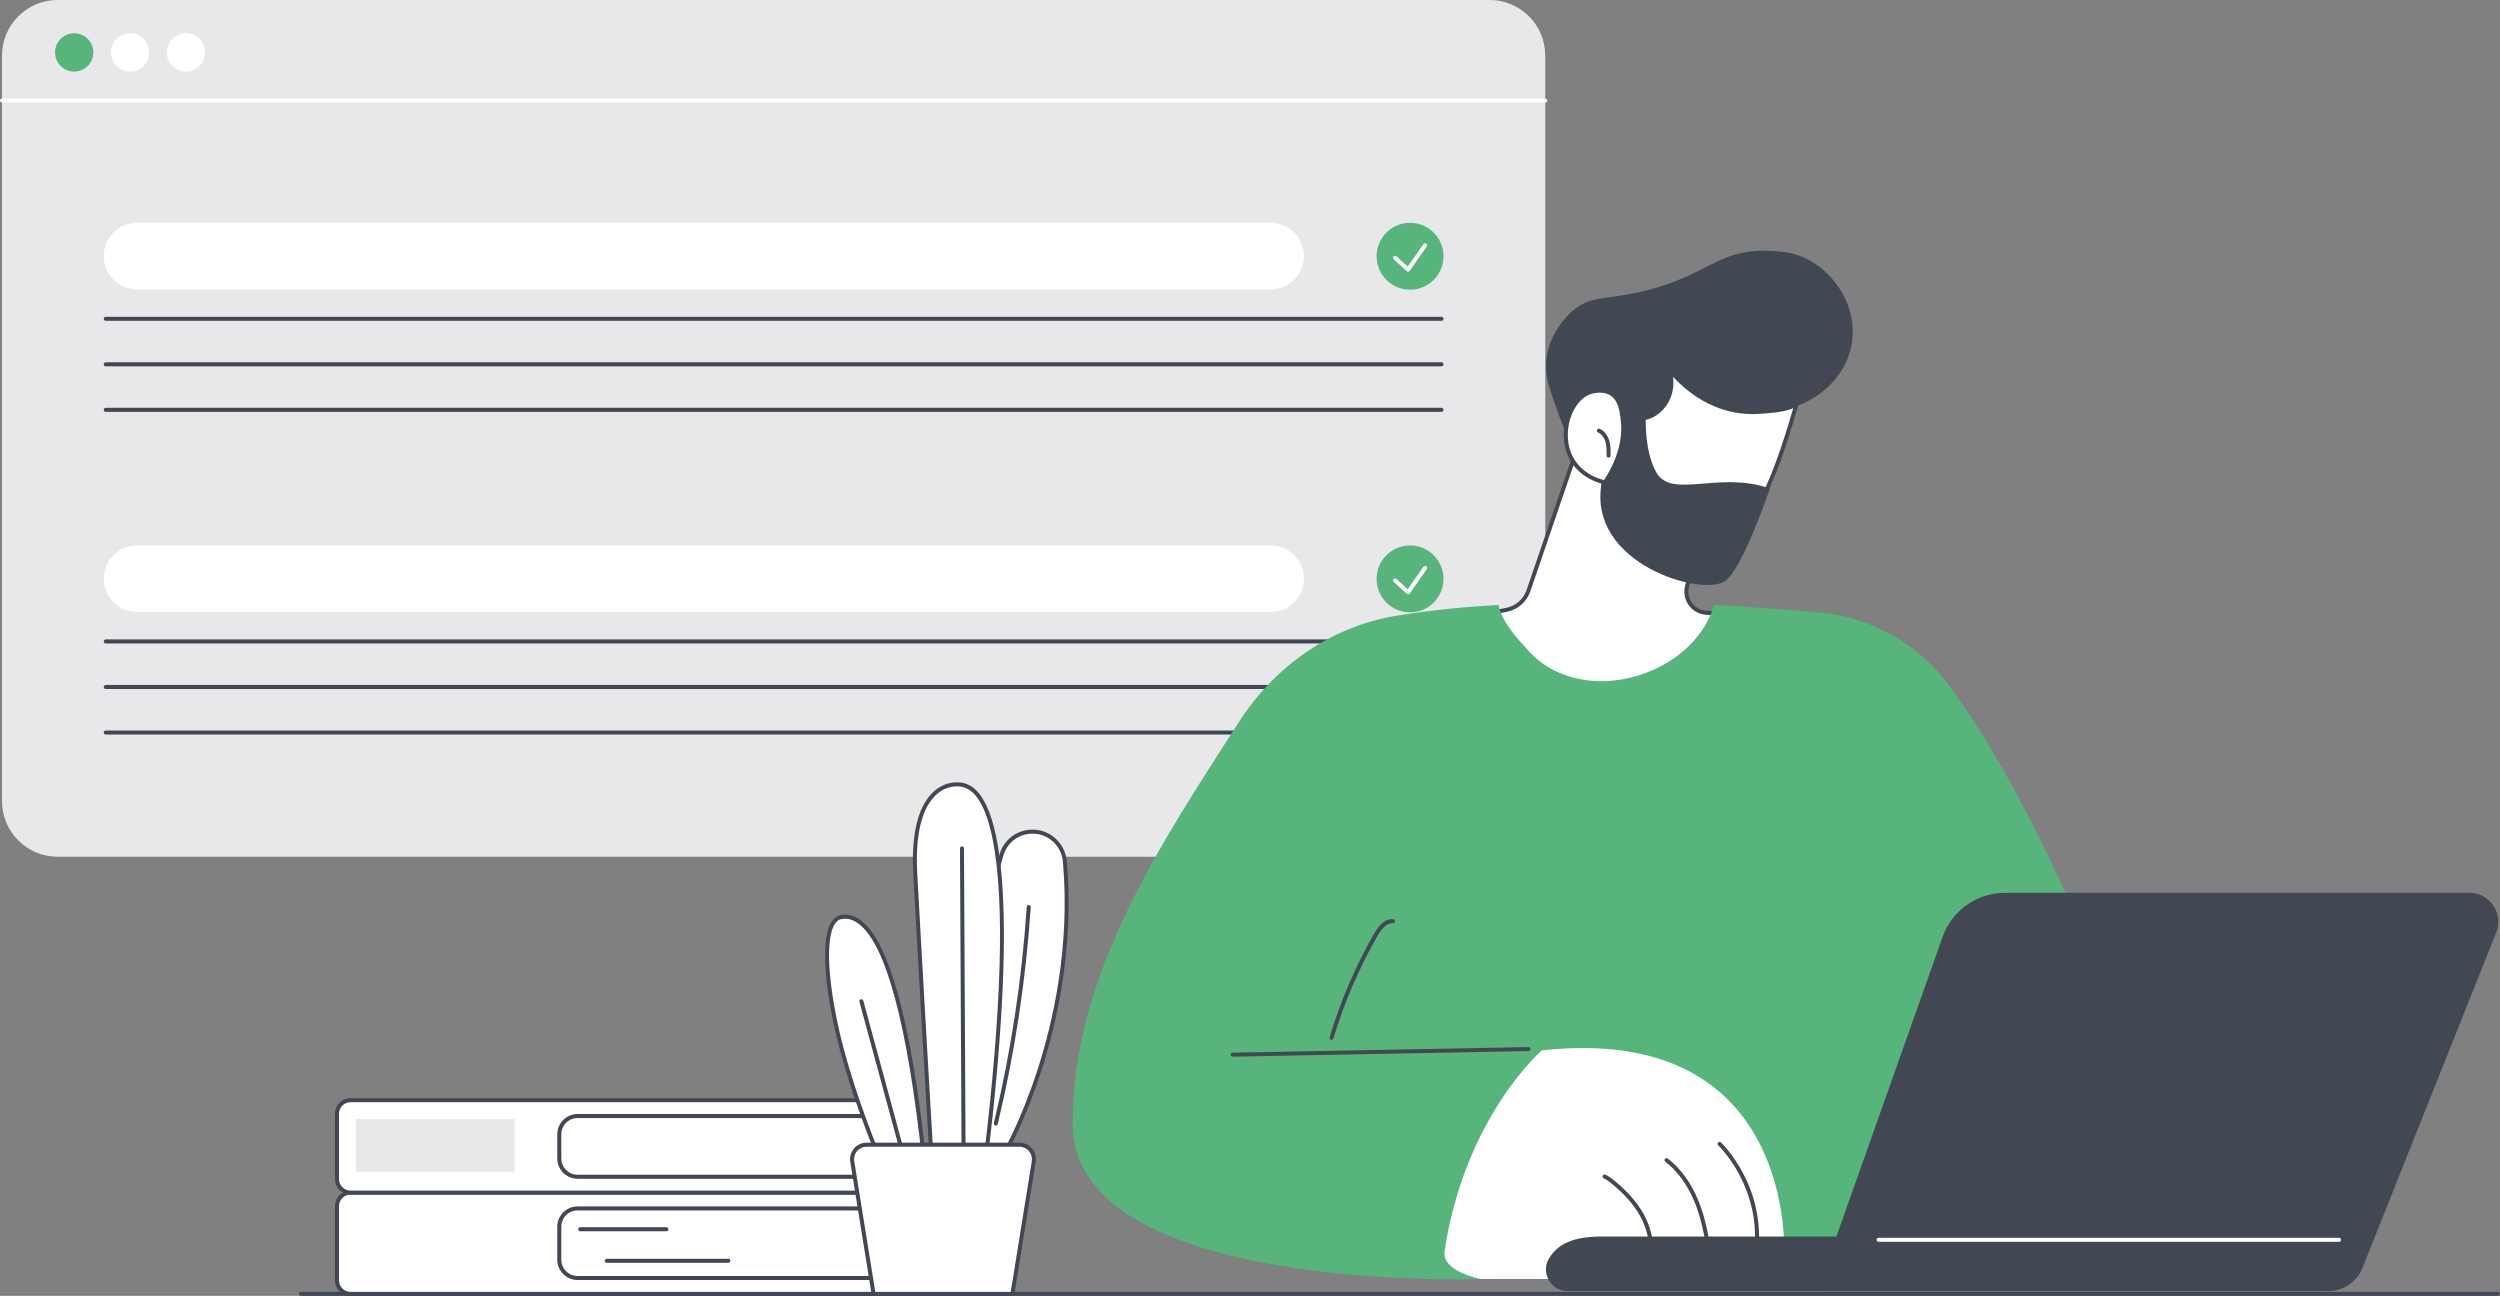 <?xml version="1.0" encoding="UTF-8"?><svg id="Ebene_1" xmlns="http://www.w3.org/2000/svg" width="829.53" height="429.99" viewBox="0 0 829.53 429.99"><rect x="0" y="0" width="829.53" height="429.99" fill="#808080" stroke="none"/><defs><style>.cls-1{fill:#57b57c;}.cls-1,.cls-2,.cls-3,.cls-4{stroke-width:0px;}.cls-2{fill:#414854;}.cls-3{fill:#fff;}.cls-4{fill:#e8e7ea;}</style></defs><g id="Create_new_password"><path class="cls-4" d="m512.74,33.36v232.47c0,10.19-8.26,18.45-18.45,18.45H19.12c-10.19,0-18.45-8.26-18.45-18.45V33.36h512.07Z"/><path class="cls-4" d="m512.74,18.45v14.91H.67v-14.91C.67,8.26,8.93,0,19.12,0h475.16c10.19,0,18.45,8.26,18.45,18.45Z"/><path class="cls-1" d="m30.97,17.4c0,3.51-2.84,6.35-6.35,6.35s-6.35-2.84-6.35-6.35,2.84-6.35,6.35-6.35,6.35,2.84,6.35,6.35Z"/><path class="cls-3" d="m49.51,17.4c0,3.51-2.84,6.35-6.35,6.35s-6.35-2.84-6.35-6.35,2.84-6.35,6.35-6.35,6.35,2.84,6.35,6.35Z"/><path class="cls-3" d="m68.05,17.4c0,3.51-2.84,6.35-6.35,6.35s-6.35-2.84-6.35-6.35,2.84-6.35,6.35-6.35,6.35,2.84,6.35,6.35Z"/><path class="cls-3" d="m512.74,34.03H.67c-.37,0-.67-.3-.67-.67s.3-.67.67-.67h512.07c.37,0,.67.3.67.67s-.3.67-.67.67Z"/><path class="cls-3" d="m45.48,73.92h376.14c6.1,0,11.05,4.95,11.05,11.05s-4.95,11.05-11.05,11.05H45.48c-6.1,0-11.05-4.95-11.05-11.05s4.95-11.05,11.05-11.05Z"/><path class="cls-2" d="m478.31,106.45H35.09c-.37,0-.67-.3-.67-.67s.3-.67.67-.67h443.22c.37,0,.67.3.67.67s-.3.67-.67.67Z"/><path class="cls-2" d="m478.31,121.55H35.09c-.37,0-.67-.3-.67-.67s.3-.67.67-.67h443.22c.37,0,.67.3.67.67s-.3.67-.67.67Z"/><path class="cls-2" d="m478.31,136.66H35.09c-.37,0-.67-.3-.67-.67s.3-.67.67-.67h443.22c.37,0,.67.3.67.67s-.3.67-.67.67Z"/><circle class="cls-1" cx="467.87" cy="85.02" r="11.1" transform="translate(-.78 4.42) rotate(-.54)"/><path class="cls-3" d="m467.23,90.11c-.16,0-.32-.06-.45-.17l-4.33-3.92c-.27-.25-.29-.67-.05-.94.25-.27.67-.29.94-.05l3.77,3.41,5.2-7.43c.21-.3.63-.37.93-.16.3.21.37.63.16.93l-5.63,8.05c-.11.16-.28.26-.47.28-.02,0-.05,0-.07,0Z"/><path class="cls-3" d="m45.48,180.98h376.14c6.1,0,11.05,4.95,11.05,11.05s-4.95,11.05-11.05,11.05H45.48c-6.1,0-11.05-4.95-11.05-11.05s4.95-11.05,11.05-11.05Z"/><path class="cls-2" d="m478.31,213.51H35.09c-.37,0-.67-.3-.67-.67s.3-.67.67-.67h443.22c.37,0,.67.3.67.67s-.3.67-.67.67Z"/><path class="cls-2" d="m478.31,228.62H35.09c-.37,0-.67-.3-.67-.67s.3-.67.67-.67h443.22c.37,0,.67.3.67.67s-.3.67-.67.67Z"/><path class="cls-2" d="m478.31,243.73H35.09c-.37,0-.67-.3-.67-.67s.3-.67.67-.67h443.22c.37,0,.67.3.67.67s-.3.67-.67.67Z"/><circle class="cls-1" cx="467.87" cy="192.09" r="11.1" transform="translate(-1.79 4.42) rotate(-.54)"/><path class="cls-3" d="m467.23,197.17c-.16,0-.32-.06-.45-.17l-4.33-3.91c-.27-.25-.29-.67-.05-.94.25-.27.67-.29.94-.05l3.77,3.41,5.2-7.43c.21-.3.63-.37.93-.16.3.21.37.63.16.93l-5.63,8.05c-.11.16-.28.26-.47.28-.02,0-.05,0-.07,0Z"/><path class="cls-3" d="m524.7,144.78l-17.54,51.22c-1.12,3.27-3.91,5.7-7.31,6.36l-7.81,1.52s20.3,44.03,54.51,36.65c34.21-7.38,26.69-36.65,26.69-36.65l-7.24-.58c-4.33-.35-7.3-4.52-6.22-8.72l8.13-31.48s-33.15-26.7-43.23-18.31Z"/><path class="cls-2" d="m538.98,242.02c-11.57,0-22.84-5.64-33-16.59-9.32-10.05-14.49-21.15-14.54-21.27-.09-.19-.08-.4.01-.58.09-.18.27-.31.47-.35l7.81-1.52c3.16-.61,5.76-2.88,6.8-5.92l17.54-51.22c.04-.12.11-.22.2-.3,10.38-8.63,42.7,17.2,44.07,18.3.2.16.29.43.23.69l-8.13,31.48c-.47,1.81-.11,3.73.97,5.25,1.09,1.53,2.78,2.49,4.65,2.64l7.24.58c.28.02.52.22.59.5.13.49,3.01,12.14-3.54,22.75-4.55,7.37-12.51,12.32-23.65,14.72-2.58.56-5.15.83-7.71.83Zm-45.96-37.65c1.33,2.66,6.18,11.8,13.96,20.18,12.23,13.18,25.5,18.34,39.43,15.34,10.77-2.32,18.44-7.07,22.79-14.11,5.55-8.97,3.95-19.03,3.49-21.27l-6.75-.54c-2.26-.18-4.32-1.35-5.63-3.2-1.31-1.85-1.74-4.16-1.18-6.36l8.03-31.06c-3.47-2.73-32.72-25.33-41.91-18.17l-17.47,51.04c-1.19,3.49-4.19,6.09-7.81,6.8l-6.96,1.35Z"/><path class="cls-2" d="m614.52,113.5c-2.18,14.92-17.55,23.63-27.76,22.58-.36-.04-.72-.08-1.07-.13-.45.62-.94,1.22-1.5,1.78-6.59,6.73-18.55,6.86-27.12,2.87-3.56,1.82-8.28,4.44-13.56,8-16.88,11.36-22.43,1.53-28.7-17.99-.84-2.6-2.16-6.01-1.78-10.74.75-9.39,7.55-15.65,8.4-16.41,6.39-5.72,11.24-3.67,24.73-7.06,20.51-5.14,23.84-13.51,39.76-13.19,4.21.08,9.5.25,15.01,3.46,8.03,4.67,15.31,15.04,13.58,26.83Z"/><path class="cls-3" d="m531.99,159.95s1.36,21.32,23.52,25.44c22.16,4.12,32.26-22.29,40.57-51.24-3.06,1.92-8.48,2.29-12.74,2.53-17.36.98-27.89-12.28-29.49-14.07,2,5.69-.14,11.68-4.62,14.64-2.47,1.63-5.45,2.38-11.05.48,0,0-.21-10.08-9.96-7.78-9.75,2.3-14.61,25.05,3.77,30Z"/><path class="cls-2" d="m559.93,186.48c-1.46,0-2.97-.14-4.54-.43-20.55-3.83-23.64-22.36-24.02-25.58-7.95-2.31-12.61-8.43-12.49-16.43.11-7.08,4.14-13.55,9.18-14.74,3.07-.72,5.58-.35,7.46,1.1,2.63,2.03,3.18,5.56,3.29,6.83,5.43,1.76,8.04.78,10.04-.54,4.41-2.92,6.2-8.62,4.36-13.86-.11-.3.02-.63.29-.79.27-.16.62-.11.83.13.08.09.19.22.32.37,10.32,11.89,21.26,13.89,28.64,13.48,3.75-.21,9.41-.53,12.43-2.43.23-.15.53-.13.75.03.22.17.32.45.24.72-7.29,25.44-16.73,52.14-36.79,52.14Zm-29.01-56.2c-.79,0-1.64.11-2.55.32-4.47,1.05-8.05,6.97-8.15,13.46-.12,7.5,4.35,13.2,11.94,15.24.28.07.47.32.49.6.06.85,1.6,20.85,22.98,24.83,1.46.27,2.87.4,4.23.4,18.83,0,28.05-25.19,35.15-49.69-3.08,1.31-7.41,1.66-11.64,1.9-7.32.42-18.01-1.45-28.25-12.31.73,5.01-1.35,10.01-5.53,12.78-2.23,1.47-5.35,2.69-11.63.55-.26-.09-.44-.34-.45-.61,0-.04-.13-4.22-2.81-6.29-1.01-.78-2.28-1.18-3.78-1.18Z"/><path class="cls-2" d="m533.75,151.84h-.01c-.37,0-.66-.31-.66-.68.02-1.5.05-3.06-.36-4.49-.43-1.51-1.33-2.66-2.46-3.16-.34-.15-.49-.54-.34-.88.15-.34.54-.49.88-.34,1.49.66,2.66,2.12,3.2,4.01.46,1.62.44,3.28.41,4.88,0,.36-.3.66-.67.66Z"/><path class="cls-2" d="m546.39,131.94s-1.91,16.02,3.24,24.88c5.15,8.85,20.78-.67,37.65,5.27,0,0-8.91,26.24-14.73,30.62-7.34,5.54-45.8-5.5-41.14-32.25,0,0,8.35-10.67,6.19-22.22l8.79-6.3Z"/><path class="cls-1" d="m646.51,227.17c-10.12-13.66-25.59-22.34-42.52-23.9-9.65-.89-21.74-1.83-35.23-2.52-.74,2.43-1.78,4.77-3.13,6.99-3.91,6.43-10.03,11.38-16.86,14.45-6.83,3.07-14.47,4.46-21.93,3.56-7.31-.88-14.26-3.99-19.31-9.43-4.12-4.43-9.05-9.79-10.32-15.59-12.24.69-21.88,1.7-33.37,3.5-21.92,3.43-40.8,16.7-52.77,35.36-26.12,40.72-55.17,83.71-55.17,133.31,0,56.39,135.48,51.49,135.48,51.49l12.51-8.54,119.58,8.54,84.46-71.7s-26.29-78.12-61.42-125.53Z"/><path class="cls-3" d="m479.34,415.22c-1,6.73,12.04,9.17,12.04,9.17h40.41l60.18-7.73s4.7-77.48-80.39-68.12c0,0-25.68,22.32-32.25,66.68Z"/><path class="cls-2" d="m547.65,417.63s-.06,0-.1,0c-.36-.05-.62-.39-.56-.75.63-4.32-.38-9.11-2.85-13.51-2.07-3.69-5.14-7.16-9.37-10.63-.8-.66-1.67-1.34-2.64-1.76-.34-.15-.49-.54-.34-.88.15-.34.54-.49.88-.34,1.13.49,2.08,1.23,2.95,1.95,4.36,3.57,7.53,7.17,9.69,11,2.61,4.65,3.68,9.75,3.01,14.35-.05.33-.33.57-.66.57Z"/><path class="cls-2" d="m567.1,416.52c-.33,0-.61-.24-.66-.57-.73-5.14-1.78-11.15-4.02-16.77-2.32-5.81-5.73-10.56-9.85-13.72-.29-.22-.35-.64-.12-.93.22-.29.64-.35.93-.12,4.32,3.31,7.87,8.25,10.28,14.28,2.3,5.75,3.36,11.86,4.11,17.08.05.36-.2.7-.57.75-.03,0-.06,0-.09,0Z"/><path class="cls-2" d="m582.69,416.52s-.05,0-.08,0c-.36-.04-.63-.38-.58-.74,2.62-21.92-11.76-35.6-11.9-35.73-.27-.25-.28-.67-.03-.94.25-.27.67-.28.94-.03.15.14,15.02,14.26,12.32,36.86-.04.34-.33.59-.66.59Z"/><path class="cls-2" d="m771.09,428.41h-250.76c-1.49,0-2.97-.38-4.19-1.22-2.87-1.97-3.86-5.5-2.73-8.52,2.96-6.2,9.07-8.38,18.1-8.38h256.03l-3.32,9.02c-2.05,5.47-7.28,9.1-13.13,9.1Z"/><path class="cls-2" d="m772.51,428.41c5.01,0,9.52-3.05,11.38-7.71l44.39-111.31c1.18-2.95.81-6.3-.97-8.93s-4.76-4.21-7.94-4.21h-154.11c-9.29,0-17.57,5.85-20.67,14.59l-41.67,117.57h169.59Z"/><path class="cls-3" d="m776.12,412.05h-152.79c-.37,0-.67-.3-.67-.67s.3-.67.67-.67h152.79c.37,0,.67.3.67.67s-.3.67-.67.67Z"/><path class="cls-2" d="m409.03,350.62c-.36,0-.66-.29-.67-.65,0-.37.29-.67.65-.68l98.15-1.86c.37-.02.67.29.68.65,0,.37-.29.67-.65.68l-98.15,1.86h-.01Z"/><path class="cls-2" d="m441.81,345.05c-.06,0-.13,0-.19-.03-.35-.11-.55-.48-.45-.83,3.57-11.89,8.5-23.38,14.65-34.17,1.26-2.22,3.3-5.15,6.36-5.05.37.01.66.32.64.69-.01.37-.32.67-.69.64-2.35-.05-4.07,2.46-5.16,4.38-6.1,10.7-10.99,22.1-14.53,33.89-.09.29-.35.47-.64.47Z"/><path class="cls-2" d="m828.87,429.99H99.87c-.37,0-.67-.3-.67-.67s.3-.67.67-.67h729c.37,0,.67.3.67.67s-.3.67-.67.67Z"/><path class="cls-3" d="m116.3,395.72h185.41v33.6H116.3c-2.48,0-4.49-2.01-4.49-4.49v-24.62c0-2.48,2.01-4.49,4.49-4.49Z"/><path class="cls-2" d="m301.71,429.99H116.3c-2.84,0-5.16-2.31-5.16-5.16v-24.62c0-2.84,2.31-5.16,5.16-5.16h185.41c.37,0,.67.3.67.67v33.6c0,.37-.3.67-.67.67Zm-185.41-33.6c-2.11,0-3.82,1.72-3.82,3.82v24.62c0,2.11,1.72,3.82,3.82,3.82h184.74v-32.27H116.3Z"/><path class="cls-2" d="m301.71,424.73h-110.06c-3.71,0-6.74-3.02-6.74-6.74v-10.95c0-3.71,3.02-6.74,6.74-6.74h110.06c.37,0,.67.3.67.67s-.3.67-.67.67h-110.06c-2.98,0-5.4,2.42-5.4,5.4v10.95c0,2.98,2.42,5.4,5.4,5.4h110.06c.37,0,.67.3.67.67s-.3.67-.67.67Z"/><path class="cls-2" d="m221.11,408.55h-28.59c-.37,0-.67-.3-.67-.67s.3-.67.67-.67h28.59c.37,0,.67.3.67.67s-.3.67-.67.67Z"/><path class="cls-2" d="m241.68,419.02h-40.34c-.37,0-.67-.3-.67-.67s.3-.67.67-.67h40.34c.37,0,.67.3.67.67s-.3.67-.67.67Z"/><path class="cls-3" d="m116.3,365.06h185.41v30.66H116.3c-2.48,0-4.49-2.01-4.49-4.49v-21.68c0-2.48,2.01-4.49,4.49-4.49Z"/><path class="cls-2" d="m301.71,396.39H116.3c-2.84,0-5.16-2.31-5.16-5.16v-21.68c0-2.84,2.31-5.16,5.16-5.16h185.41c.37,0,.67.3.67.67v30.66c0,.37-.3.67-.67.67Zm-185.41-30.66c-2.11,0-3.82,1.72-3.82,3.82v21.68c0,2.11,1.72,3.82,3.82,3.82h184.74v-29.33H116.3Z"/><path class="cls-2" d="m301.71,391.13h-110.06c-3.71,0-6.74-3.02-6.74-6.74v-8.01c0-3.71,3.02-6.74,6.74-6.74h110.06c.37,0,.67.3.67.67s-.3.67-.67.67h-110.06c-2.98,0-5.4,2.42-5.4,5.4v8.01c0,2.98,2.42,5.4,5.4,5.4h110.06c.37,0,.67.3.67.67s-.3.67-.67.67Z"/><rect class="cls-4" x="118.14" y="371.33" width="52.58" height="17.44"/><path class="cls-3" d="m331.74,385.37c.68-.39,26.39-44.6,21.61-99.46-.52-5.91-5.65-10.42-11.56-9.93-.09,0-.19.02-.28.02-4.27.41-7.87,3.36-9.14,7.45-3.25,10.42-8.95,37.6-10.25,101.91h9.62Z"/><path class="cls-2" d="m331.74,386.04h-9.62c-.18,0-.35-.07-.48-.2-.13-.13-.19-.3-.19-.48,1.3-64.27,7-91.55,10.28-102.1,1.36-4.37,5.17-7.48,9.71-7.92l.29-.03c6.21-.52,11.72,4.21,12.27,10.54,2.49,28.59-3.4,54.07-8.78,70.42-5.86,17.78-12.48,29.28-13.15,29.67-.1.06-.22.09-.33.09Zm-8.94-1.33h8.62c1.09-1.64,7.2-12.39,12.79-29.58,5.22-16.06,10.93-41.1,8.48-69.15-.49-5.6-5.35-9.8-10.84-9.33l-.27.02c-4.01.39-7.37,3.13-8.57,6.99-3.25,10.44-8.88,37.43-10.21,101.05Z"/><path class="cls-2" d="m330.42,373.47c-.05,0-.1,0-.16-.02-.36-.09-.58-.45-.49-.8,5.64-23.49,9.31-47.63,10.91-71.73.02-.37.33-.64.71-.62.37.02.64.34.62.71-1.6,24.18-5.29,48.39-10.95,71.96-.07.31-.35.51-.65.51Z"/><path class="cls-3" d="m326.97,385.37h-17.81s-4.11-69.77-5.48-95.86c-1.37-26.09,9.7-30.26,15.64-29.09,4.15.81,22.03,6.3,7.65,124.95Z"/><path class="cls-2" d="m326.97,386.04h-17.81c-.35,0-.64-.27-.66-.63-.04-.7-4.13-70.07-5.48-95.86-.87-16.6,3.33-23.88,7-27.07,3.87-3.36,7.89-3.01,9.44-2.71,14.75,2.89,17.65,47.53,8.18,125.68-.04.33-.32.59-.66.59Zm-17.18-1.33h16.59c6.02-49.88,7.05-85.5,3.06-105.87-2.13-10.87-5.57-16.84-10.25-17.76-1.36-.27-4.88-.57-8.31,2.41-3.45,2.99-7.39,9.94-6.54,26,1.29,24.47,5.03,88.2,5.44,95.22Z"/><path class="cls-3" d="m306.7,385.37h-14.45s-7.71-17.61-13-37.51c-5.29-19.9-7.45-42.51,0-43.6,7.45-1.1,19.53,7.85,27.45,81.11Z"/><path class="cls-2" d="m306.7,386.04h-14.45c-.26,0-.5-.16-.61-.4-.08-.18-7.79-17.89-13.03-37.61-4.36-16.41-6.88-35.83-2.67-42.22.84-1.27,1.92-2.02,3.22-2.21,2.33-.34,4.59.31,6.7,1.95,9.33,7.22,16.57,34.05,21.51,79.75.02.19-.04.38-.17.52-.13.14-.31.22-.5.22Zm-14.02-1.33h13.27c-4.9-44.88-11.93-71.15-20.92-78.1-1.84-1.43-3.71-1.98-5.7-1.68-.92.14-1.67.67-2.3,1.62-3.96,6.02-1.3,25.55,2.85,41.15,4.78,17.99,11.63,34.29,12.8,37.02Z"/><path class="cls-2" d="m299.71,384.08c-.29,0-.56-.19-.64-.49l-13.9-51.19c-.1-.35.11-.72.47-.82.36-.1.72.11.82.47l13.9,51.19c.1.35-.11.72-.47.82-.06.02-.12.02-.17.02Z"/><path class="cls-2" d="m319.74,384.67c-.37,0-.66-.3-.67-.66l-.54-102.49c0-.37.29-.67.66-.67h0c.37,0,.66.3.67.66l.54,102.49c0,.37-.29.67-.66.67h0Z"/><path class="cls-3" d="m287.56,379.82h50.69c2.97,0,5.24,2.66,4.77,5.6l-7.07,43.91h-46.08l-7.07-43.91c-.47-2.94,1.79-5.6,4.77-5.6Z"/><path class="cls-2" d="m335.94,429.99h-46.08c-.33,0-.61-.24-.66-.56l-7.07-43.91c-.26-1.59.2-3.21,1.24-4.44,1.05-1.23,2.57-1.93,4.18-1.93h50.69c1.61,0,3.14.7,4.18,1.93,1.05,1.23,1.5,2.84,1.24,4.44l-7.07,43.91c-.05.32-.33.56-.66.56Zm-45.51-1.33h44.95l6.98-43.35c.19-1.21-.15-2.43-.94-3.36-.79-.93-1.95-1.46-3.17-1.46h-50.69c-1.22,0-2.38.53-3.17,1.46-.79.93-1.14,2.16-.94,3.36l6.98,43.35Z"/></g></svg>
